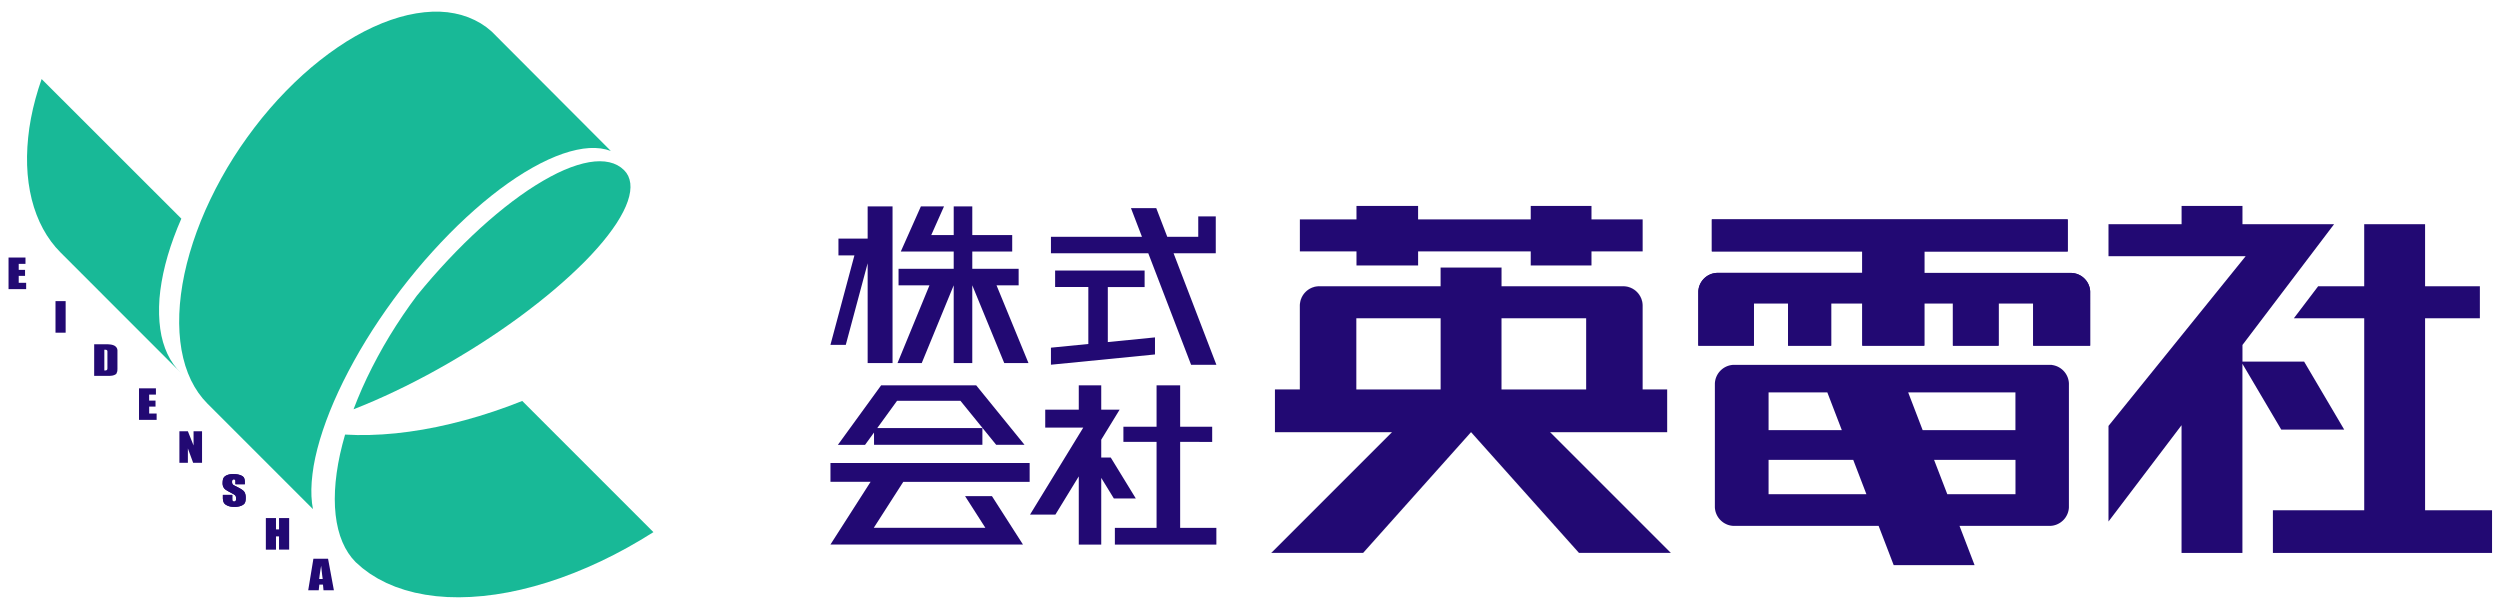 <svg xmlns="http://www.w3.org/2000/svg" xmlns:xlink="http://www.w3.org/1999/xlink" width="214" height="52" viewBox="0 0 214 52">
  <defs>
    <clipPath id="clip-path">
      <rect id="長方形_97735" data-name="長方形 97735" width="214" height="52" transform="translate(77.393 31.838)" fill="#fff" stroke="#707070" stroke-width="1"/>
    </clipPath>
    <clipPath id="clip-path-2">
      <rect id="長方形_97729" data-name="長方形 97729" width="212.588" height="50.126" fill="none"/>
    </clipPath>
  </defs>
  <g id="logo" transform="translate(-77.393 -31.838)" clip-path="url(#clip-path)">
    <g id="グループ_180093" data-name="グループ 180093" transform="translate(78.124 32.839)">
      <path id="パス_125651" data-name="パス 125651" d="M15.414,33.342l-.335-.35-.3-.387-.271-.421-.239-.456-.205-.489-.172-.52-.138-.552-.1-.581-.067-.607-.033-.634,0-.659L13.587,27l.073-.7.108-.721.141-.739.176-.754.21-.768.243-.779.276-.788.308-.8.338-.8L3.5,8.2l-.28.845-.246.843-.212.841-.176.836-.139.826-.1.818-.066.806-.03.794.007.777.044.761.081.74L2.5,17.8l.153.7.19.672.225.645.259.618.295.588.327.557.36.524.392.491.423.455Z" transform="translate(-0.668 -2.435)" fill="none" stroke="#000" stroke-linecap="round" stroke-linejoin="round" stroke-width="0.004"/>
      <path id="パス_125652" data-name="パス 125652" d="M32.235,42.57,23.2,33.53l-.4-.439-.368-.479-.333-.522-.3-.56-.26-.6-.222-.633-.183-.666-.146-.7-.106-.728-.067-.756-.028-.782.012-.806.051-.828.091-.848.13-.865.168-.881.207-.892.245-.9.282-.911.318-.916.354-.919.388-.92.422-.917.454-.912.485-.907.515-.9.543-.885.571-.871.6-.854.62-.836.641-.815.663-.791.681-.766.7-.739.713-.709.726-.678.737-.645.746-.609.754-.573.758-.535.762-.5.762-.454.761-.413.759-.369.753-.325.746-.28L39.63.473l.725-.189.713-.14.7-.095L42.447,0h.662l.642.049.619.1.595.143.57.191.543.238L46.592,1l.484.328.453.372L57.737,11.911l-.417-.13-.447-.085-.477-.039-.5.006-.53.053-.556.1-.579.143-.6.188-.621.233-.639.277-.656.32-.672.362-.685.4-.7.444-.706.482-.714.52-.719.556-.723.591-.725.626-.725.656-.723.685-.719.714-.713.74-.706.763-.7.786-.684.806-.671.823-.656.839-.638.852-.62.863-.6.872-.578.877-.554.882L36.26,29l-.5.883-.475.879-.446.874-.416.865-.385.856-.352.844-.318.827-.285.813-.25.791-.214.771-.178.747-.141.723-.1.695-.067.666-.029.634.008.6.046.568Z" transform="translate(-6.173 -0.001)" fill="none" stroke="#000" stroke-linecap="round" stroke-linejoin="round" stroke-width="0.004"/>
      <path id="パス_125653" data-name="パス 125653" d="M65.165,18.97l-.267-.23-.3-.19-.33-.148-.361-.106-.392-.065-.42-.022-.447.02-.474.063-.5.105-.523.146-.546.187-.567.229-.586.269-.6.309-.621.348-.636.385-.65.421-.661.459-.671.493-.678.526-.686.558-.69.589-.693.617-.694.645-.694.671-.69.695-.687.717-.68.737-.673.756-.663.773-.652.787-.614.84-.595.857-.573.87-.55.879-.525.889-.5.9-.472.9-.444.9-.414.9-.383.9-.351.891.868-.347.882-.372.894-.4.9-.418.909-.44L47.378,37l.913-.479.913-.5.91-.515.9-.53.9-.543.886-.556.872-.567.858-.575.84-.585.821-.59.8-.6.775-.6.749-.6.721-.6.691-.6.659-.594.626-.591L61.8,26.8l.554-.576.516-.567.477-.555.435-.544.394-.53.351-.514.307-.5.262-.481.217-.46.171-.44.124-.419.078-.4.03-.373L65.7,20.1l-.064-.323-.11-.3-.157-.269Z" transform="translate(-12.478 -5.408)" fill="none" stroke="#000" stroke-linecap="round" stroke-linejoin="round" stroke-width="0.004"/>
      <g id="グループ_180087" data-name="グループ 180087" transform="translate(0 0)">
        <g id="グループ_180086" data-name="グループ 180086" clip-path="url(#clip-path-2)">
          <path id="パス_125654" data-name="パス 125654" d="M67,58.63l-1.111.684-1.124.645-1.134.605-1.14.563-1.144.519L60.2,62.12l-1.143.428-1.137.38-1.129.333-1.118.284-1.1.233-1.087.183-1.067.131-1.044.082-1.02.029-.991-.022-.961-.074-.927-.127-.892-.176-.854-.228-.814-.276-.772-.327L43.41,62.6l-.681-.421-.633-.468-.583-.514-.333-.37-.3-.411-.267-.452-.233-.489-.2-.529-.163-.563-.128-.6-.091-.631-.055-.663-.019-.693.018-.721.054-.747.091-.77.126-.792.162-.813.2-.832.232-.846,1.038.04,1.07-.006,1.1-.049,1.127-.093,1.15-.138,1.171-.181,1.189-.226,1.2-.269,1.214-.311,1.222-.35,1.227-.392,1.228-.43,1.226-.47Z" transform="translate(-11.798 -14.078)" fill="none" stroke="#000" stroke-linecap="round" stroke-linejoin="round" stroke-width="0.004"/>
        </g>
      </g>
      <g id="グループ_180089" data-name="グループ 180089" transform="translate(0 0)">
        <g id="グループ_180088" data-name="グループ 180088" clip-path="url(#clip-path-2)">
          <path id="パス_125655" data-name="パス 125655" d="M0,29.94H1.45v.541H.87v.512h.543v.515H.87V32.1h.638v.541H0Z" transform="translate(-0.001 -8.892)" fill="none" stroke="#000" stroke-linecap="round" stroke-linejoin="round" stroke-width="0.004"/>
        </g>
      </g>
      <path id="パス_125656" data-name="パス 125656" d="M6.587,35.243h0v2.7H5.718v-2.7Z" transform="translate(-1.698 -10.468)" fill="none" stroke="#000" stroke-linecap="round" stroke-linejoin="round" stroke-width="0.004"/>
      <path id="パス_125657" data-name="パス 125657" d="M10.428,40.5h.8l.14,0,.124,0,.114,0,.1.006.088.008.073.01.062.011.1.027.091.034.077.042.065.05.053.055.041.057.031.062.02.064.006.037.007.044,0,.052,0,.06,0,.068,0,.076,0,.084v1.125l0,.08,0,.073-.006.064,0,.057-.008.049-.008.043-.011.034-.026.058L12.34,43l-.041.045-.049.037-.117.058-.141.039-.088.011L11.8,43.2l-.126.006-.146,0h-1.1Z" transform="translate(-3.097 -12.029)" fill="none" stroke="#000" stroke-linecap="round" stroke-linejoin="round" stroke-width="0.004"/>
      <path id="パス_125658" data-name="パス 125658" d="M11.664,41.159h0v1.776l.085,0,.067-.01.047-.019.031-.027.011-.018.009-.025.008-.031.006-.039,0-.045,0-.05V41.41l0-.066,0-.051-.006-.034-.025-.045-.043-.032-.031-.01-.042-.008-.054,0Z" transform="translate(-3.464 -12.225)" fill="none" stroke="#000" stroke-linecap="round" stroke-linejoin="round" stroke-width="0.004"/>
      <path id="パス_125659" data-name="パス 125659" d="M15.886,45.863h1.448V46.4h-.58v.512H17.3v.513h-.543v.595h.638v.539H15.886Z" transform="translate(-4.718 -13.622)" fill="none" stroke="#000" stroke-linecap="round" stroke-linejoin="round" stroke-width="0.004"/>
      <path id="パス_125660" data-name="パス 125660" d="M22.744,51.092h0v2.7h-.761l-.451-1.229v1.229h-.726v-2.7h.726l.486,1.216V51.092Z" transform="translate(-6.179 -15.175)" fill="none" stroke="#000" stroke-linecap="round" stroke-linejoin="round" stroke-width="0.004"/>
      <path id="パス_125661" data-name="パス 125661" d="M27.967,57.17H27.16v-.264l-.006-.051-.009-.039-.014-.025-.041-.03-.062-.008-.037,0-.032.01-.027.015-.023.023-.018.03-.011.034-.008.044,0,.048,0,.065.009.055.014.046.02.039.03.036.052.04.072.042.09.048.138.067.125.066.112.06.1.059.084.055.072.053.058.049.044.046.034.048.031.056.026.06.022.069.017.075.011.083.007.089,0,.095-.006.135-.015.117-.027.1-.037.079-.051.065-.071.06-.09.056-.11.048-.124.041-.134.027-.144.018-.154.006-.169-.007-.155-.019-.141-.033L26.48,59l-.112-.058-.092-.063-.069-.073-.049-.078-.034-.092-.024-.109-.015-.124,0-.144v-.177h.807v.329l0,.069.006.056.011.041.015.03.047.032.074.009h.041l.035-.011.028-.018.025-.025.018-.03.014-.037.008-.044,0-.052,0-.108-.015-.088-.025-.069-.036-.047-.056-.044-.086-.055-.117-.066-.147-.081-.148-.079-.12-.069-.094-.058-.067-.046-.051-.042-.045-.051-.041-.058-.038-.066-.03-.075-.022-.084-.013-.093,0-.1.007-.146.018-.122.031-.1.042-.083.056-.068.072-.059.086-.052.1-.044.115-.036.126-.026.138-.015L27,56.3l.162.006.15.018.138.027.125.039.11.046.089.053.068.058.049.065.033.08.025.1.014.127,0,.148Z" transform="translate(-7.738 -16.72)" fill="#220973" stroke="#000" stroke-linecap="round" stroke-linejoin="round" stroke-width="0.004"/>
      <path id="パス_125662" data-name="パス 125662" d="M33.327,61.659h0v2.7h-.868V63.226H32.2v1.135h-.868v-2.7H32.2v.967h.26v-.967Z" transform="translate(-9.305 -18.313)" fill="none" stroke="#000" stroke-linecap="round" stroke-linejoin="round" stroke-width="0.004"/>
      <path id="パス_125663" data-name="パス 125663" d="M38.19,66.608h0l.5,2.7H37.8l-.046-.486h-.311l-.052.486h-.9l.443-2.7Z" transform="translate(-10.838 -19.783)" fill="none" stroke="#000" stroke-linecap="round" stroke-linejoin="round" stroke-width="0.004"/>
      <path id="パス_125664" data-name="パス 125664" d="M38.127,68.6h0l-.017-.117-.017-.127-.016-.13-.016-.139-.016-.146-.017-.15-.017-.16-.016-.166-.032.188-.029.174-.025.161-.022.148-.019.136-.016.122-.013.108-.01.1Z" transform="translate(-11.235 -20.037)" fill="none" stroke="#000" stroke-linecap="round" stroke-linejoin="round" stroke-width="0.004"/>
      <g id="グループ_180090" data-name="グループ 180090" transform="translate(0.002 0.001)">
        <path id="パス_125665" data-name="パス 125665" d="M15.414,33.342l-.335-.35-.3-.387-.271-.421-.239-.456-.205-.489-.172-.52-.138-.552-.1-.581-.067-.607-.033-.634,0-.659L13.587,27l.073-.7.108-.721.141-.739.176-.754.21-.768.243-.779.276-.788.308-.8.338-.8L3.5,8.2l-.28.845-.246.843-.212.841-.176.836-.139.826-.1.818-.066.806-.03.794.007.777.044.761.081.74L2.5,17.8l.153.7.19.672.225.645.259.618.295.588.327.557.36.524.392.491.423.455Z" transform="translate(-0.67 -2.436)" fill="#18b997" fill-rule="evenodd"/>
        <path id="パス_125666" data-name="パス 125666" d="M41.766.049l-.7.095-.713.14L39.63.473l-.737.234-.746.28-.753.325-.759.369-.761.413-.762.454-.762.5-.758.536-.753.573-.747.609-.737.645-.725.678-.713.709-.7.738-.681.766-.663.791-.641.815-.62.837-.6.854-.571.872-.543.884-.515.9-.485.907-.453.912-.423.917-.388.92-.353.92-.318.916-.282.911-.245.9-.207.891-.169.881-.129.865-.091.848-.051.828-.012.806.028.782.067.756.105.728.146.7.183.666.223.633.26.6.3.56.333.521.368.48.4.439,9.04,9.04-.083-.531-.046-.569-.008-.6.029-.634.067-.666.1-.7.141-.723.178-.747.214-.771.25-.791.285-.813.318-.829.352-.844.385-.856.415-.865.446-.874.475-.879.5-.883.529-.884.554-.882.578-.877.6-.872.62-.863.638-.852.656-.839.671-.823.684-.806.7-.785.706-.764.713-.74.719-.714.723-.685.725-.655.725-.626.723-.591.719-.556.714-.52.706-.482.7-.444.684-.4.671-.362.657-.319.639-.276.621-.233.6-.188.579-.143.555-.1.531-.053.5-.006.476.039.447.086.418.13L47.53,1.7l-.453-.372L46.592,1,46.078.721,45.535.483l-.57-.191L44.37.148l-.619-.1L43.11,0h-.662Z" transform="translate(-6.174 -0.002)" fill="#18b997"/>
        <path id="パス_125667" data-name="パス 125667" d="M65.165,18.97l-.267-.23-.3-.19-.33-.148-.361-.106-.392-.065-.42-.022-.447.02-.474.063-.5.105-.523.146-.546.187-.567.229-.586.269-.6.309-.621.348-.636.385-.65.421-.661.459-.671.493-.678.526-.686.558-.69.589-.693.617-.694.645-.694.671-.69.695-.687.717-.68.737-.673.756-.663.773-.652.787-.614.84-.595.857-.573.87-.55.879-.525.889-.5.9-.472.9-.444.9-.414.9-.383.9-.351.891.868-.347.882-.372.894-.4.9-.418.909-.44L47.378,37l.913-.479.913-.5.91-.515.9-.53.9-.543.886-.556.872-.567.858-.575.84-.585.821-.59.8-.6.775-.6.749-.6.721-.6.691-.6.659-.594.626-.591L61.8,26.8l.554-.576.516-.567.477-.555.435-.544.394-.53.351-.514.307-.5.262-.481.217-.46.171-.44.124-.419.078-.4.03-.373L65.7,20.1l-.064-.323-.11-.3-.157-.269Z" transform="translate(-12.48 -5.409)" fill="#18b997" fill-rule="evenodd"/>
        <path id="パス_125668" data-name="パス 125668" d="M54.544,47.871l-1.228.43-1.227.393-1.222.35-1.214.311-1.2.269-1.189.226-1.171.181-1.151.139-1.127.093-1.1.049-1.071.006-1.038-.04-.231.846-.2.832-.162.813-.126.792-.091.77-.054.747-.018.721.018.694.056.663.091.63.128.6.163.563.2.529.233.489.268.451.3.411.333.37.583.514.633.468.681.421.728.375.772.327.814.276.853.228.892.176.929.127.96.074.991.022,1.019-.03,1.045-.081,1.067-.131,1.087-.183,1.1-.233,1.118-.284,1.13-.333,1.137-.38L60.2,62.12l1.144-.474,1.144-.519,1.141-.563,1.134-.606,1.123-.645L67,58.63,55.77,47.4Z" transform="translate(-11.8 -14.08)" fill="#18b997"/>
        <path id="パス_125669" data-name="パス 125669" d="M0,29.939v2.7H1.508V32.1H.871v-.594h.542v-.514H.871V30.48H1.45v-.541Z" transform="translate(-0.002 -8.894)" fill="#220973"/>
        <rect id="長方形_97731" data-name="長方形 97731" width="0.868" height="2.702" transform="translate(4.018 24.774)" fill="#220973"/>
        <path id="パス_125670" data-name="パス 125670" d="M10.428,40.5h.8l.14,0,.124,0,.114,0,.1.007.087.008.074.01.061.011.1.027.091.034.077.042.065.05.053.055.041.057.031.062.02.064.006.037.007.044,0,.052,0,.06,0,.068,0,.075v1.21l0,.079,0,.074-.006.064,0,.057-.008.049-.008.043-.011.033-.026.058L12.339,43l-.041.045-.049.037-.117.058-.141.039-.088.011L11.8,43.2l-.127.006-.146,0h-1.1Zm.869.462V42.74l.085,0,.067-.01.047-.019.031-.027.011-.018.009-.025.008-.031.006-.039,0-.045,0-.05V41.214l0-.066,0-.051-.006-.034-.025-.045-.043-.032-.031-.01-.042-.008-.054,0Z" transform="translate(-3.099 -12.031)" fill="#220973" fill-rule="evenodd"/>
        <path id="パス_125671" data-name="パス 125671" d="M15.886,45.863h1.448V46.4h-.58v.512H17.3v.513h-.543v.595h.638v.539H15.886Z" transform="translate(-4.72 -13.623)" fill="#220973" fill-rule="evenodd"/>
        <path id="パス_125672" data-name="パス 125672" d="M22.744,51.092v2.7h-.761l-.451-1.229v1.229h-.726v-2.7h.726l.486,1.216V51.092Z" transform="translate(-6.182 -15.177)" fill="#220973" fill-rule="evenodd"/>
        <path id="パス_125673" data-name="パス 125673" d="M27.967,57.17H27.16v-.264l-.006-.051-.009-.039-.014-.025-.041-.03-.062-.008-.037,0-.032.01-.027.015-.023.023-.018.03-.011.034-.008.044,0,.048,0,.065.009.055.014.046.02.039.03.036.052.04.072.042.09.048.138.067.125.066.112.06.1.059.084.055.072.053.058.049.044.046.034.048.031.056.026.06.022.069.017.075.011.083.007.089,0,.095-.006.135-.015.117-.027.1-.037.079-.051.065-.071.06-.09.056-.11.048-.124.041-.134.027-.144.018-.154.006-.169-.007-.155-.019-.141-.033L26.48,59l-.112-.058-.092-.063-.069-.073-.049-.078-.034-.092-.024-.109-.015-.124,0-.144v-.177h.807v.329l0,.069.006.056.011.041.015.03.047.032.074.009h.041l.035-.011.028-.018.025-.025.018-.03.014-.037.008-.044,0-.052,0-.108-.015-.088-.025-.069-.036-.047-.056-.044-.086-.055-.117-.066-.147-.081-.148-.079-.12-.069-.094-.058-.067-.046-.051-.042-.045-.051-.041-.058-.038-.066-.03-.075-.022-.084-.013-.093,0-.1.007-.146.018-.122.031-.1.042-.083.056-.068.072-.059.086-.052.1-.044.115-.036.126-.026.138-.015L27,56.3l.162.006.15.018.138.027.125.039.11.046.089.053.068.058.049.065.033.08.025.1.014.127,0,.148Z" transform="translate(-7.741 -16.722)" fill="#220973" fill-rule="evenodd"/>
        <path id="パス_125674" data-name="パス 125674" d="M33.327,61.659v2.7h-.868V63.226H32.2v1.135h-.868v-2.7H32.2v.967h.26v-.967Z" transform="translate(-9.308 -18.314)" fill="#220973" fill-rule="evenodd"/>
        <path id="パス_125675" data-name="パス 125675" d="M37.44,68.247l.013-.108.015-.123.02-.135.022-.149.025-.16.029-.174.032-.188.017.167.017.159.016.151.017.146.015.139.017.13.017.126.016.117h-.3Zm-.507-1.639-.444,2.7h.9l.052-.486h.311l.046.486h.888l-.5-2.7Z" transform="translate(-10.839 -19.784)" fill="#220973"/>
      </g>
      <path id="パス_125676" data-name="パス 125676" d="M255.7,25.215v2.737h11.744L255.7,42.482v8.184l6.253-8.244V53.353h5.211V37.164L270.49,42.8h5.388l-3.431-5.82h-5.279V35.553l7.842-10.338h-7.842V23.651h-5.211v1.563Z" transform="translate(-75.944 -7.025)" fill="none" stroke="#000" stroke-linecap="round" stroke-linejoin="round" stroke-width="0.004"/>
      <path id="パス_125677" data-name="パス 125677" d="M255.7,25.215v2.737h11.744L255.7,42.482v8.184l6.253-8.244V53.353h5.211V37.164L270.49,42.8h5.388l-3.431-5.82h-5.279V35.553l7.842-10.338h-7.842V23.651h-5.211v1.563Z" transform="translate(-75.944 -7.025)" fill="#220973" fill-rule="evenodd"/>
      <path id="パス_125678" data-name="パス 125678" d="M277.512,33.926l2.076-2.737h3.945V25.875h5.211v5.314h4.689v2.737h-4.689V50.365h5.731v3.649H275.717V50.365h7.816V33.926Z" transform="translate(-81.888 -7.685)" fill="none" stroke="#000" stroke-linecap="round" stroke-linejoin="round" stroke-width="0.004"/>
      <path id="パス_125679" data-name="パス 125679" d="M283.533,25.875V31.19h-3.945l-2.075,2.736h6.021V50.365h-7.817v3.649h18.759V50.365h-5.732V33.926h4.69V31.19h-4.69V25.875Z" transform="translate(-81.888 -7.685)" fill="#220973"/>
      <path id="パス_125680" data-name="パス 125680" d="M209.431,43l-.084,0-.084.006-.084.011-.084.015-.082.018-.082.023-.079.027-.079.031-.077.036-.075.039-.073.042-.07.047-.068.049-.065.053-.063.057-.06.06-.057.063-.053.065-.05.069-.047.07-.041.074-.04.074-.035.078-.032.078-.027.079-.023.081-.018.084-.015.083-.011.084-.006.084,0,.084V55.12l0,.084.006.085.011.084.015.084.018.081.023.083.027.079.032.078.035.077.04.074.041.073.047.071.05.067.053.066.057.061.06.06.063.056.065.054.068.051.07.046.073.043.075.039.077.035.079.032.079.027.082.024.082.019.084.015.084.01.084.007h12.438l1.291,3.362H230l-1.291-3.362h7.785l.084-.007.084-.01.083-.015.082-.019.08-.024.081-.027.079-.032.077-.035.075-.039.072-.043.072-.046.067-.051.066-.054.063-.056.06-.06.057-.061.053-.066.05-.067.046-.071.042-.073.039-.074.036-.077.031-.078.027-.079.023-.083.019-.081.015-.084.011-.084.006-.085,0-.084V44.664l0-.084-.006-.084-.011-.084-.015-.083-.019-.084L238,44.164l-.027-.079-.031-.078-.036-.078-.039-.074-.042-.074-.046-.07-.05-.069-.053-.065-.057-.063-.06-.06-.063-.057-.066-.053-.067-.049-.072-.047-.072-.042-.075-.039-.077-.036-.079-.031-.081-.027-.08-.023-.082-.018-.083-.015L236.575,43,236.491,43l-.085,0Z" transform="translate(-61.706 -12.77)" fill="none" stroke="#000" stroke-linecap="round" stroke-linejoin="round" stroke-width="0.004"/>
      <path id="パス_125681" data-name="パス 125681" d="M234.463,54.563h6.965V57.5h-5.837Z" transform="translate(-69.636 -16.206)" fill="none" stroke="#000" stroke-linecap="round" stroke-linejoin="round" stroke-width="0.004"/>
      <path id="パス_125682" data-name="パス 125682" d="M231.312,46.355h9.18v3.226H232.55Z" transform="translate(-68.7 -13.768)" fill="none" stroke="#000" stroke-linecap="round" stroke-linejoin="round" stroke-width="0.004"/>
      <path id="パス_125683" data-name="パス 125683" d="M214.312,54.563h7.246l1.128,2.94h-8.374Z" transform="translate(-63.651 -16.206)" fill="none" stroke="#000" stroke-linecap="round" stroke-linejoin="round" stroke-width="0.004"/>
      <path id="パス_125684" data-name="パス 125684" d="M214.312,46.355h5.03l1.239,3.226h-6.269Z" transform="translate(-63.651 -13.768)" fill="none" stroke="#000" stroke-linecap="round" stroke-linejoin="round" stroke-width="0.004"/>
      <path id="パス_125685" data-name="パス 125685" d="M209.431,43l-.084,0-.084.006-.084.011-.083.015-.083.019-.082.023-.079.027-.078.031-.077.036-.075.039-.073.043-.07.046-.068.05-.065.053-.063.057-.06.06-.057.063-.053.065-.05.068-.047.07-.041.073-.04.075-.035.077-.031.078-.028.08-.023.081-.018.083-.015.083-.011.084-.006.085,0,.084V55.12l0,.084.006.085.011.084.015.084.018.081.023.082.028.079.031.079.035.077.04.075.041.072.047.072.05.067.053.066.057.062.06.06.063.056.065.053.068.051.07.046.073.042.075.039.077.036.078.032.079.027.082.023.083.019.083.015.084.01.084.006h12.438l1.291,3.363H230l-1.291-3.363h7.785l.084-.006.084-.01.083-.015.082-.019.08-.023.081-.027.079-.032.077-.036.075-.039.072-.042.072-.046.067-.051.066-.053.063-.056.06-.06.057-.062.053-.066.05-.067.046-.072.042-.072.039-.075.036-.077.031-.079.027-.079.023-.082.019-.081.015-.084.011-.084.006-.085,0-.084V44.665l0-.084-.006-.085-.011-.084-.015-.083-.019-.083L238,44.165l-.027-.08-.031-.078-.036-.077-.039-.075-.042-.073-.046-.07-.05-.068-.053-.065-.057-.063-.06-.06-.063-.057-.066-.053-.067-.05-.072-.046-.072-.043-.075-.039-.077-.036-.079-.031-.081-.027-.08-.023-.082-.019-.083-.015L236.575,43,236.491,43l-.085,0Zm17.1,8.132H233.5v2.939h-5.837Zm-2.215-5.771h9.18v3.226h-7.942Zm-11.951,5.771h7.246l1.128,2.939h-8.374Zm0-5.771h5.03l1.239,3.226h-6.269Z" transform="translate(-61.706 -12.77)" fill="#220973" fill-rule="evenodd"/>
      <path id="パス_125686" data-name="パス 125686" d="M207.418,29.871l-.084,0-.084.007-.084.01-.083.015-.083.019-.082.022-.079.027-.079.032-.077.036-.075.039-.073.041-.07.047-.068.05-.065.053-.063.057-.06.06-.057.063-.053.065-.05.068-.047.07-.043.073-.039.075-.035.076-.032.079-.027.079-.024.082-.018.082-.015.083-.011.084-.006.084,0,.084V36.1h4.759V32.476h2.922V36.1h3.693V32.476h2.664V36.1h5.31V32.476h2.444V36.1h3.913V32.476h2.959V36.1h4.88V31.539l0-.084-.006-.084-.011-.084-.015-.083-.018-.082-.024-.082-.027-.079-.031-.079-.035-.076-.039-.075-.043-.073-.046-.07-.05-.068-.053-.065-.057-.063-.06-.06-.063-.057-.066-.053-.068-.05-.07-.047-.073-.041-.075-.039-.077-.036-.079-.032-.08-.027-.081-.022-.082-.019-.083-.015-.084-.01-.084-.007-.085,0H225.1v-1.84h12.273V25.294H206.909v2.737H219.79v1.84Z" transform="translate(-61.108 -7.513)" fill="#220973" stroke="#000" stroke-linecap="round" stroke-linejoin="round" stroke-width="0.004"/>
      <path id="パス_125687" data-name="パス 125687" d="M207.418,29.871l-.084,0-.084.007-.084.01-.083.015-.083.019-.082.022-.079.027-.079.032-.077.036-.075.039-.073.041-.07.047-.068.05-.065.053-.063.057-.06.06-.057.063-.053.065-.05.068-.047.07-.043.073-.039.075-.035.076-.032.079-.027.079-.024.082-.018.082-.015.083-.011.084-.006.084,0,.084V36.1h4.759V32.476h2.922V36.1h3.693V32.476h2.664V36.1h5.31V32.476h2.444V36.1h3.913V32.476h2.959V36.1h4.88V31.539l0-.084-.006-.084-.011-.084-.015-.083-.018-.082-.024-.082-.027-.079-.031-.079-.035-.076-.039-.075-.043-.073-.046-.07-.05-.068-.053-.065-.057-.063-.06-.06-.063-.057-.066-.053-.068-.05-.07-.047-.073-.041-.075-.039-.077-.036-.079-.032-.08-.027-.081-.022-.082-.019-.083-.015-.084-.01-.084-.007-.085,0H225.1v-1.84h12.273V25.294H206.909v2.737H219.79v1.84Z" transform="translate(-61.108 -7.513)" fill="#220973" fill-rule="evenodd"/>
      <rect id="長方形_97732" data-name="長方形 97732" width="7.246" height="6.1" transform="translate(127.798 26.241)" fill="none" stroke="#000" stroke-linecap="round" stroke-linejoin="round" stroke-width="0.004"/>
      <rect id="長方形_97733" data-name="長方形 97733" width="7.216" height="6.1" transform="translate(115.371 26.241)" fill="none" stroke="#000" stroke-linecap="round" stroke-linejoin="round" stroke-width="0.004"/>
      <g id="グループ_180092" data-name="グループ 180092" transform="translate(0 0)">
        <g id="グループ_180091" data-name="グループ 180091" clip-path="url(#clip-path-2)">
          <path id="パス_125688" data-name="パス 125688" d="M187.644,41.593h-2.1V34.425a1.668,1.668,0,0,0-1.667-1.668H173.465v-1.6h-5.211v1.6H157.872a1.668,1.668,0,0,0-1.667,1.668v7.168h-2.13V45.24H164.1l-10.34,10.34h7.857l9.24-10.34,9.242,10.34h7.856l-10.34-10.34h10.028V41.593h0Z" transform="translate(-45.667 -9.253)" fill="none" stroke="#000" stroke-linecap="round" stroke-linejoin="round" stroke-width="0.004"/>
          <path id="パス_125689" data-name="パス 125689" d="M190.717,46h0Z" transform="translate(-55.705 -13.664)" fill="none" stroke="#000" stroke-linecap="round" stroke-linejoin="round" stroke-width="0.004"/>
          <path id="パス_125690" data-name="パス 125690" d="M173.465,41.593h7.246v-6.1h-7.246Zm-5.211,0h-7.216v-6.1h7.216Zm19.39,0h-2.1V34.425a1.667,1.667,0,0,0-1.667-1.668H173.465v-1.6h-5.211v1.6H157.873a1.667,1.667,0,0,0-1.668,1.668v7.168h-2.131V45.24H164.1l-10.34,10.34h7.857l9.24-10.34,9.242,10.34h7.856l-10.34-10.34h10.027V41.593h0Zm-6.965,0h0Z" transform="translate(-45.667 -9.253)" fill="#220973" fill-rule="evenodd"/>
          <path id="パス_125691" data-name="パス 125691" d="M162.084,24.806h-4.846v2.737h4.846v1.206h5.275V27.543H177v1.206h5.2V27.543h4.38V24.806H182.2V23.651H177v1.155h-9.642V23.651h-5.275Z" transform="translate(-46.7 -7.025)" fill="none" stroke="#000" stroke-linecap="round" stroke-linejoin="round" stroke-width="0.004"/>
          <path id="パス_125692" data-name="パス 125692" d="M162.084,24.806h-4.846v2.737h4.846v1.206h5.275V27.543H177v1.206h5.2V27.543h4.38V24.806H182.2V23.651H177v1.155h-9.642V23.651h-5.275Z" transform="translate(-46.7 -7.025)" fill="#220973" fill-rule="evenodd"/>
          <path id="パス_125693" data-name="パス 125693" d="M103.263,23.712h2.131V37.119h-2.131V28.576l-1.873,6.988h-1.313l2.053-7.662h-1.367V26.469h2.5Z" transform="translate(-29.723 -7.043)" fill="none" stroke="#000" stroke-linecap="round" stroke-linejoin="round" stroke-width="0.004"/>
          <path id="パス_125694" data-name="パス 125694" d="M103.263,23.712h2.131V37.119h-2.131V28.576l-1.873,6.988h-1.313l2.053-7.662h-1.367V26.469h2.5Z" transform="translate(-29.723 -7.043)" fill="#220973" fill-rule="evenodd"/>
          <path id="パス_125695" data-name="パス 125695" d="M114.646,26.165h3.417v1.408h-3.417V29.05h3.968v1.414H116.72l2.735,6.655h-2.074l-2.736-6.655v6.655h-1.59V30.465l-2.736,6.655h-2.074l2.736-6.655h-2.647V29.05h4.721V27.573h-4.529l1.719-3.861h1.98l-1.092,2.453h1.923V23.712h1.59Z" transform="translate(-32.149 -7.043)" fill="none" stroke="#000" stroke-linecap="round" stroke-linejoin="round" stroke-width="0.004"/>
          <path id="パス_125696" data-name="パス 125696" d="M114.646,26.165h3.417v1.408h-3.417V29.05h3.968v1.414H116.72l2.735,6.655h-2.074l-2.736-6.655v6.655h-1.59V30.465l-2.736,6.655h-2.074l2.736-6.655h-2.647V29.05h4.721V27.573h-4.529l1.719-3.861h1.98l-1.092,2.453h1.923V23.712h1.59Z" transform="translate(-32.149 -7.043)" fill="#220973" fill-rule="evenodd"/>
          <path id="パス_125697" data-name="パス 125697" d="M131.795,37.64l4.038-.4V38.7l-8.906.879V38.12l3.2-.316V32.929h-2.843V31.514h7.661v1.415h-3.15Z" transform="translate(-37.697 -9.36)" fill="none" stroke="#000" stroke-linecap="round" stroke-linejoin="round" stroke-width="0.004"/>
          <path id="パス_125698" data-name="パス 125698" d="M131.795,37.64l4.038-.4V38.7l-8.906.879V38.12l3.2-.316V32.929h-2.843V31.514h7.661v1.415h-3.15Z" transform="translate(-37.697 -9.36)" fill="#220973" fill-rule="evenodd"/>
          <path id="パス_125699" data-name="パス 125699" d="M139.536,24.63h1.5v3.151h-3.613l3.665,9.547h-2.165l-3.665-9.547h-8.331V26.374h7.791l-.941-2.453h2.165l.942,2.453h2.652Z" transform="translate(-37.697 -7.105)" fill="none" stroke="#000" stroke-linecap="round" stroke-linejoin="round" stroke-width="0.004"/>
          <path id="パス_125700" data-name="パス 125700" d="M139.536,24.63h1.5v3.151h-3.613l3.665,9.547h-2.165l-3.665-9.547h-8.331V26.374h7.791l-.941-2.453h2.165l.942,2.453h2.652Z" transform="translate(-37.697 -7.105)" fill="#220973" fill-rule="evenodd"/>
          <path id="パス_125701" data-name="パス 125701" d="M140.3,50.339V57.7H143.4v1.433h-8.688V57.7h3.569V50.339h-2.839v-1.3h2.839V45.5H140.3v3.54h2.742v1.3Z" transform="translate(-40.01 -13.514)" fill="none" stroke="#000" stroke-linecap="round" stroke-linejoin="round" stroke-width="0.004"/>
          <path id="パス_125702" data-name="パス 125702" d="M140.3,50.339V57.7H143.4v1.433h-8.688V57.7h3.569V50.339h-2.839v-1.3h2.839V45.5H140.3v3.54h2.742v1.3Z" transform="translate(-40.01 -13.514)" fill="#220973" fill-rule="evenodd"/>
          <path id="パス_125703" data-name="パス 125703" d="M130.477,53.419v5.71h-1.923V53.291l-2,3.27h-2.172l4.557-7.446h-3.256V47.582h2.871V45.5h1.923v2.082h1.573l-1.573,2.568v1.53h.816l2.143,3.5h-1.88Z" transform="translate(-36.942 -13.514)" fill="none" stroke="#000" stroke-linecap="round" stroke-linejoin="round" stroke-width="0.004"/>
          <path id="パス_125704" data-name="パス 125704" d="M130.477,53.419v5.71h-1.923V53.291l-2,3.27h-2.172l4.557-7.446h-3.256V47.582h2.871V45.5h1.923v2.082h1.573l-1.573,2.568v1.53h.816l2.143,3.5h-1.88Z" transform="translate(-36.942 -13.514)" fill="#220973" fill-rule="evenodd"/>
          <path id="パス_125705" data-name="パス 125705" d="M104.078,49.537l-.766,1.054h-2.326l3.7-5.093h8.139l4.136,5.091h-2.425l-3.061-3.767H106.05l-1.695,2.334h9V50.59h-9.275Z" transform="translate(-29.993 -13.514)" fill="none" stroke="#000" stroke-linecap="round" stroke-linejoin="round" stroke-width="0.004"/>
          <path id="パス_125706" data-name="パス 125706" d="M104.078,49.537l-.766,1.054h-2.326l3.7-5.093h8.139l4.136,5.091h-2.425l-3.061-3.767H106.05l-1.695,2.334h9V50.59h-9.275Z" transform="translate(-29.993 -13.514)" fill="#220973" fill-rule="evenodd"/>
          <path id="パス_125707" data-name="パス 125707" d="M106.717,55.937,103.789,60.5h9.549l-1.736-2.71h2.3l2.655,4.143H100.078l3.8-5.935-.362.565h-3.436V54.957H117.13v1.611H106.312Z" transform="translate(-29.723 -16.323)" fill="none" stroke="#000" stroke-linecap="round" stroke-linejoin="round" stroke-width="0.004"/>
          <path id="パス_125708" data-name="パス 125708" d="M106.717,55.937,103.789,60.5h9.549l-1.736-2.71h2.3l2.655,4.143H100.078l3.8-5.935-.362.565h-3.436V54.957H117.13v1.611H106.312Z" transform="translate(-29.723 -16.323)" fill="#220973" fill-rule="evenodd"/>
        </g>
      </g>
    </g>
  </g>
</svg>
